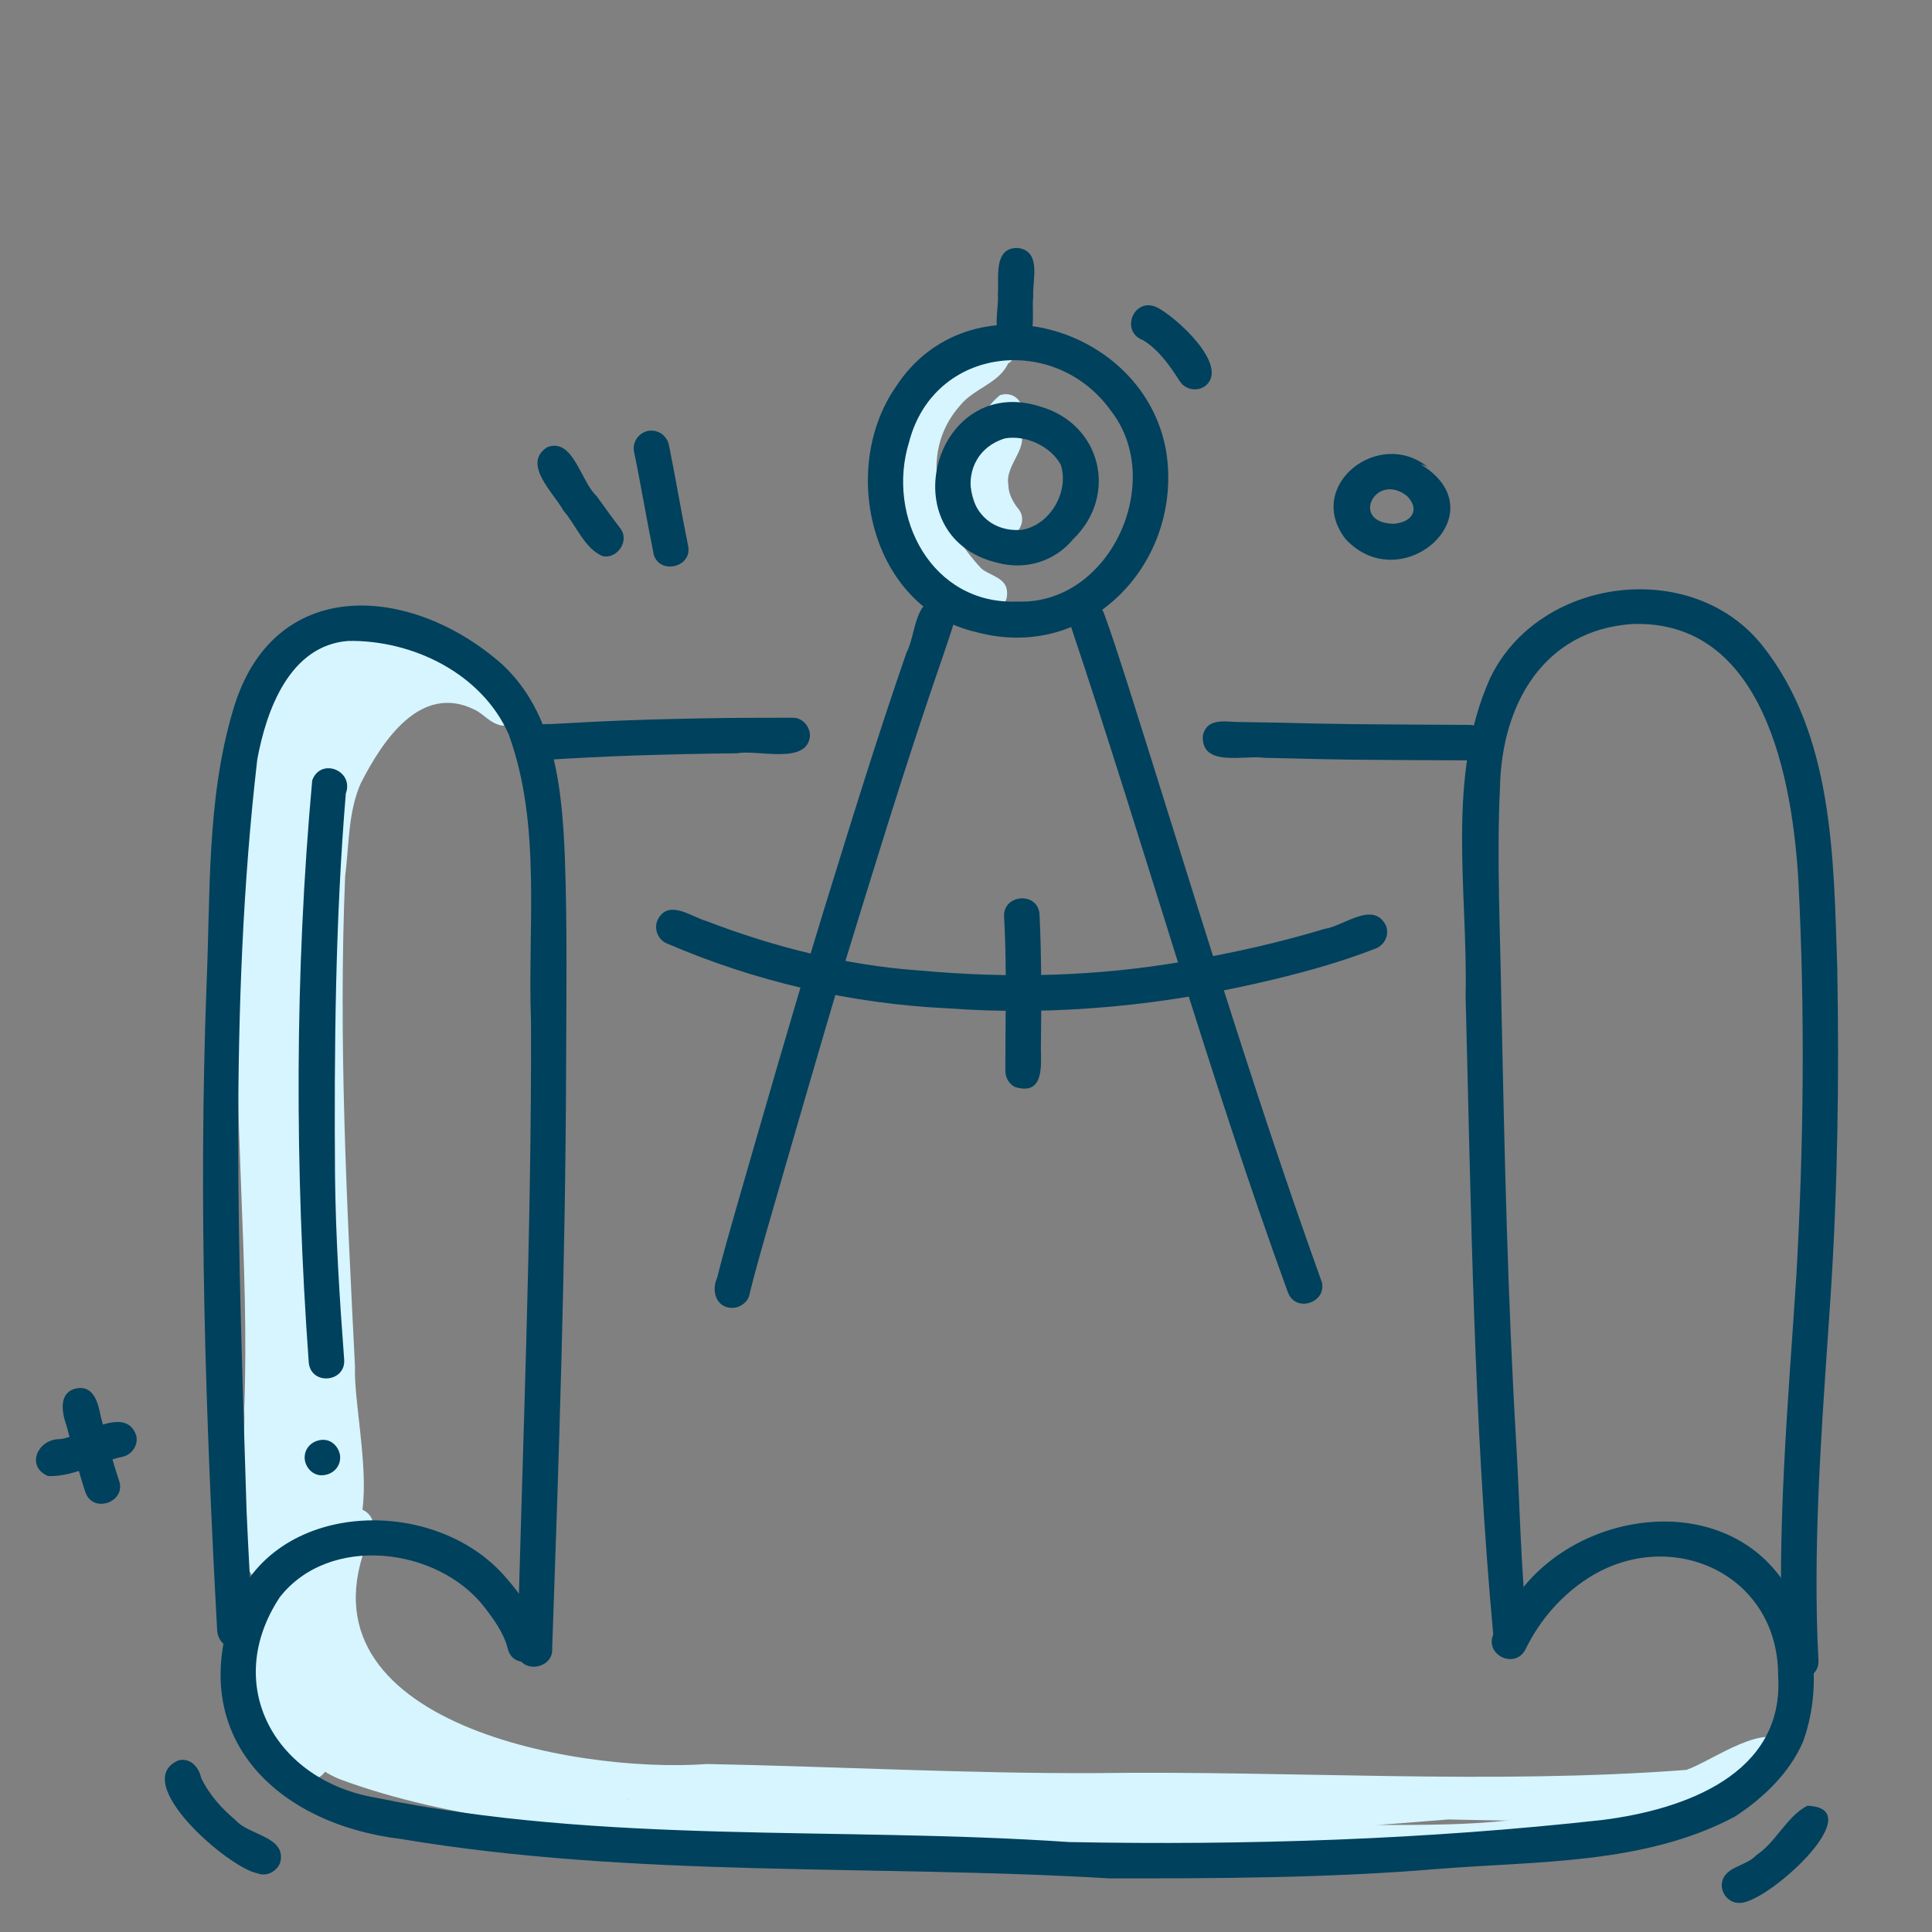 <?xml version="1.0" encoding="UTF-8"?>
<svg xmlns="http://www.w3.org/2000/svg" id="Layer_1" viewBox="0 0 200 200">
  <rect x="0" y="0" width="200" height="200" fill="#808080" stroke="none"/>
  <defs>
    <style>.cls-1{fill:#d6f5ff;}.cls-1,.cls-2{stroke-width:0px;}.cls-2{fill:#00415d;}</style>
  </defs>
  <path class="cls-1" d="M161.34,187.62c-32.08.12-64.23-.75-96.36-1.37,7.65,1.55,15.42.32,23.13.75,4.97.39,9.95.56,14.91,1.08,9.06.34,18.31-.6,27.32-.23,4.33.43,8.61.97,12.95,1.07,6.02,0,12.14-.01,18.05-1.3ZM185.3,180.78c2.76,4.3-16.68,7.94-19.7,9.39-7.21,2.51-15,2.38-22.55,2.41-16.71-2.02-33.46.04-50.18-1.57-7.17-.86-14.38-.13-21.56-.31-12.06-1.45-24.53-2.26-35.99-6.46-7.76-3.02-10.21-14.65-7.67-20.63-.35.02-.69,0-1.01-.07-2.94-1.55-1.13-14.09-1.36-17.55.59-15.46-1.28-30.95-.53-46.39.16-6.11.75-12.2.63-18.31.04-8.17,1.92-13.94,10.98-15.1,2.8-.31,16.18-1.56,13.68,3.67,1.13.38,2.01,1.17,2.98,1.82-.01,0-.03-.01-.04-.02.04.02.08.04.12.07-.02-.02-.05-.03-.07-.05,0,0,0,0,0,0,.04.03.09.06.13.09,0,0,.01,0,.02.02,0,0,.02.01.02.01h0s0,0,0,0c1.43,1.01.52,3.59-1.36,3.29-1.19-.28-1.7-1.14-2.74-1.64-5.61-2.75-9.54,3.3-11.75,7.63-1.33,3-1.21,6.43-1.62,9.63-.71,16.93.17,33.88,1.02,50.79-.14,3.38,1.38,10.19.77,14.79.77.32,1.26,1.16,1.11,2.01-9.44,19.76,20.68,25.34,34.59,24.31,13.41.26,26.81,1,40.22.94,20.41-.27,40.76,1.21,61.13-.33,2.74-.94,8.47-5.34,10.7-2.47Z"></path>
  <path class="cls-1" d="M103.96,190.35c-6.06.19-12-1.24-18.05-1.14-6.36.1-12.68-.54-18.96-1.46-1.12.05-2.05-1.04-1.85-2.15.55-2.35,3.3-1.33,4.99-1.15,3,.54,6.04.69,9.08.92,7.82-.04,15.53.85,23.32,1.3,9.16-.1,18.35.09,27.48-.64,6.98-.4,13.95-.94,20.93-1.37,5.43-.13,10.86.75,16.26-.18,3.84-.27,7.63-1.06,11.2-2.3,2.19-.84,3.56,2.64,1.29,3.45-9.57,3.51-19.74,2.89-29.73,2.72-15.29,1.27-30.61,2.08-45.97,2Z"></path>
  <path class="cls-1" d="M31.16,183.96c-2.28-1.63-11.88-15.6-4.62-15,1.55.98,5.95,4.34,3.9,6.27,1.94.82,2.45,3.53,3.36,5.28,1.01,1.83-.4,4.54-2.63,3.45Z"></path>
  <path class="cls-1" d="M103.36,55.54c-4.29-3.12-3.79-11.44.15-14.63,2.04-.65,3.17,1.91,1.8,3.33,1.62,1.83-1.3,3.77-.93,5.89,0,1,.5,1.9,1.12,2.65.99,1.41-.54,3.36-2.14,2.76Z"></path>
  <path class="cls-1" d="M100.91,63.1c-5.38-2.37-9.27-9.39-9.09-15.21.78-4.83,6.76-12.16,11.43-13.65,1.84-.15,2.68,2.45,1.1,3.4-.92,2.02-3.56,2.59-4.94,4.31-4.63,5.2-2.08,12.46,2.24,16.96.94.71,2.59.95,2.6,2.42.11,1.81-1.92,2.4-3.34,1.77Z"></path>
  <path class="cls-2" d="M103.22,58.25c-11.2-2.7-6.46-19.7,4.52-16.15,6.29,1.85,8.01,9.19,3.38,13.69-1.95,2.35-4.96,3.26-7.9,2.46ZM105.78,54.85c2.91-.49,4.92-3.91,4.04-6.72-1.05-1.94-3.62-3.12-5.78-2.75-5.6,1.69-4.3,9.95,1.74,9.47Z"></path>
  <path class="cls-2" d="M101.08,65.44c-10.87-2.45-14.28-16.82-8.35-25.39,7.57-11.66,25.79-6.35,28,6.72,1.77,11.43-8.02,21.81-19.65,18.67ZM105.27,62.27c9.62.43,15.49-12.44,9.7-19.79-5.74-7.98-18.27-6.67-20.86,3.27-2.41,7.79,2.39,16.86,11.16,16.52Z"></path>
  <path class="cls-2" d="M104.88,35.82c-2.58-.38-1.43-3.61-1.58-5.4.13-1.71-.49-4.82,2.08-4.75,2.47.33,1.48,3.29,1.58,5.01-.22,1.8.66,5.18-2.09,5.14Z"></path>
  <path class="cls-2" d="M75.51,135.38c-1.49-.24-1.83-1.87-1.28-3.08.6-2.39,1.28-4.77,1.96-7.14,2.97-10.29,5.92-20.59,9.06-30.84,2.77-8.95,5.52-17.91,8.59-26.76.99-1.81.81-6,3.69-5.45.95.28,1.54,1.33,1.25,2.28-.66,2.12-1.41,4.21-2.12,6.31-3.27,9.62-6.24,19.33-9.22,29.03-2.8,9.46-5.56,18.95-8.28,28.43-.54,1.89-1.07,3.78-1.54,5.69-.12.99-1.15,1.67-2.1,1.52Z"></path>
  <path class="cls-2" d="M133.32,133.78c-8.27-22.73-14.81-46.13-22.48-69-.34-.94.13-2.01,1.07-2.37.93-.35,2.03.13,2.37,1.07.86,2.35,1.62,4.74,2.39,7.13,6.6,20.81,12.78,41.59,20.16,62.1-.02-.05-.03-.1-.05-.15,0,0,0-.02,0-.03.78,2.25-2.64,3.47-3.45,1.26Z"></path>
  <path class="cls-2" d="M98.07,104.38c-10.01-.48-19.87-2.76-29.07-6.73-.92-.4-1.33-1.52-.92-2.43,1.11-2.19,3.47-.32,5.08.14,7.03,2.7,14.47,4.57,21.96,5.1,9.45.86,18.54.63,27.78-.99,4.79-.84,9.55-1.9,14.21-3.31,2.02-.29,5.04-2.97,6.37-.34.36.94-.13,2.01-1.07,2.37-3.43,1.34-6.98,2.34-10.56,3.2-11.03,2.67-22.44,3.83-33.77,2.99Z"></path>
  <path class="cls-2" d="M105.15,112.56c-.88-.4-1.27-1.4-.97-2.29-.07.18-.09.37-.11.56,0-5.28.17-10.57-.12-15.84-.24-2.39,3.42-2.77,3.66-.39.22,4.65.2,9.3.14,13.95.04,1.91.27,4.83-2.6,4Z"></path>
  <path class="cls-2" d="M114.7,194.44c-24.38-1.44-49.03-.02-73.2-4.07-12.68-1.53-22.14-10.36-17.44-23.67,4.14-11.5,20.88-11.99,28.25-3.46,1.67,1.89,3.21,4.09,3.83,6.57.55,2.34-3.02,3.18-3.58.85-.4-1.61-1.43-3-2.42-4.3-4.86-6.23-16.08-7.58-21.19-1-6,9.12-.44,18.95,9.91,20.73,23.73,4.88,47.83,2.96,71.83,4.6,18.37.35,36.97-.26,55.22-2.29,8.41-1.07,18.85-4.71,18.16-14.97.01-10.52-11.12-15.5-19.63-10.09-2.8,1.79-5.05,4.38-6.5,7.36-1.07,2.17-4.31.63-3.34-1.55.66-1.32,1.41-2.58,2.3-3.76,6.1-9.01,21.28-11.28,27.79-1.59,3.36,4.68,3.89,11.15,1.96,16.5-1.41,3.26-4.14,5.86-7.08,7.77-9.38,4.97-20.48,4.57-30.81,5.41-11.33.94-22.7.98-34.06.97Z"></path>
  <path class="cls-2" d="M53.56,171.19c.53-21.78,1.48-43.61,1.41-65.42-.37-9.87,1.12-20.34-2.31-29.75-2.78-6.3-9.94-9.79-16.63-9.67-6.04.47-8.46,7.15-9.4,12.29-2.99,25.82-1.9,51.97-1.1,77.9.18,4.08.42,8.15.63,12.23.05,1-.88,1.84-1.84,1.84-1.04,0-1.79-.84-1.84-1.84-1.21-22.22-1.94-44.5-1.1-66.75.41-9.49,0-19.23,2.72-28.42,4.07-14.16,18.43-13.17,27.87-4.84,5.47,5.07,6.21,12.85,6.5,19.88.27,7.45.15,14.91.13,22.37-.07,19.9-.74,39.8-1.44,59.68,0-.07,0-.13-.01-.2,0-.03-.01-.05-.02-.08.44,2.24-3.04,3.03-3.59.79Z"></path>
  <path class="cls-2" d="M154.83,168.65c0-1,.84-1.84,1.84-1.84s1.84.84,1.84,1.84-.84,1.84-1.84,1.84-1.84-.84-1.84-1.84Z"></path>
  <path class="cls-2" d="M184.57,171.97c-.7-13.33.53-26.65,1.39-39.94.76-13.53.9-27.12.22-40.66-.6-10.66-3.54-27.27-17.23-26.77-9.19.64-13.48,8.35-13.67,16.84-.36,7.47.03,14.96.14,22.44.32,15.18.64,30.36,1.54,45.52.37,6.31.46,12.51,1.09,18.72.78,2.18-2.57,3.53-3.45,1.29-2.04-21.98-2.31-44.2-2.88-66.28.25-10.92-2.08-22.68,2.55-32.95,5.02-10.46,20.89-12.53,28.18-3.34,7.36,9.28,7.36,21.98,7.74,33.28.21,11.47.05,22.95-.71,34.39-.74,11.12-1.62,21.83-1.4,32.91.03,1.52.09,3.04.17,4.55-.01,2.35-3.62,2.44-3.68,0Z"></path>
  <path class="cls-2" d="M53.94,77.02c-.13-1.78,1.78-2.13,3.17-2.07,2.6-.14,5.2-.29,7.81-.38,3.6-.13,7.21-.21,10.81-.25,2.13-.02,4.25-.02,6.38-.02,1,0,1.79.98,1.73,1.94-.33,2.96-5.47,1.33-7.5,1.74-3.57.03-7.14.12-10.7.23-3.23.12-6.45.27-9.67.49-1,.17-1.96-.71-2.03-1.69Z"></path>
  <path class="cls-2" d="M142.35,78.66c-3.82-.01-7.64-.13-11.47-.21-2.08-.31-6.55,1.02-6.36-2.29.38-1.83,2.21-1.47,3.57-1.42,2.68.03,5.36.09,8.04.16,5.33.11,10.67.1,16.01.14,1,0,1.79.98,1.73,1.94-.06,1.04-.94,1.73-1.94,1.73-3.19,0-6.39-.03-9.58-.05Z"></path>
  <path class="cls-2" d="M31.96,141.02c-1.45-20.02-1.46-40.27.36-60.24.88-2.4,4.35-1.02,3.48,1.36-1.09,13.03-1.21,26.53-1.12,39.51.07,6.38.47,12.75.95,19.11.15,2.37-3.46,2.68-3.67.27Z"></path>
  <path class="cls-2" d="M31.54,150.78c.06-1.04.94-1.73,1.94-1.73s1.79.98,1.73,1.94c-.06,1.04-.94,1.73-1.94,1.73s-1.79-.98-1.73-1.94Z"></path>
  <path class="cls-2" d="M122.15,39.49c-1.04-1.61-2.16-3.25-3.81-4.27-2.43-.89-.98-4.5,1.39-3.42,1.95.94,7.73,6.16,4.98,8.2-.82.55-2.01.34-2.55-.5Z"></path>
  <path class="cls-2" d="M62.35,57.56c-1.89-.84-2.7-3.19-4.03-4.71-.99-1.82-4.31-4.81-1.7-6.54,2.7-1.11,3.51,3.58,5.14,5.04.81,1.14,1.63,2.27,2.48,3.38.96,1.27-.37,3.21-1.9,2.83Z"></path>
  <path class="cls-2" d="M67.64,57.22c-.71-3.47-1.28-6.97-2-10.44-.22-.98.46-1.97,1.43-2.17.99-.2,1.95.45,2.17,1.43.71,3.47,1.28,6.97,1.99,10.44.5,2.32-3.14,3.09-3.6.74Z"></path>
  <path class="cls-2" d="M26.67,193.93c-2.97-.52-13.39-9.51-8.16-11.71,1.23-.26,2.07.72,2.31,1.81.81,1.74,2.14,3.2,3.6,4.42,1.37,1.57,5.25,1.65,4.59,4.35-.32.92-1.42,1.51-2.34,1.13Z"></path>
  <path class="cls-2" d="M179.95,196.99c-1-.04-1.78-.97-1.71-1.96.19-1.84,2.49-1.78,3.57-2.98,2.06-1.36,3.14-4,5.28-5.12,6.85.23-4.51,10.44-7.13,10.05Z"></path>
  <path class="cls-2" d="M139.29,55.8c-4.28-5.54,3.49-11.58,8.53-7.43-.22-.14-.47-.24-.72-.28,8.12,4.97-1.97,13.99-7.81,7.71ZM144.28,54.22c1.85-.14,2.79-1.44,1.36-2.89-3.27-2.53-5.95,2.82-1.36,2.89Z"></path>
  <path class="cls-2" d="M4.95,152.79c-2.34-1.04-1-3.84,1.23-3.81,2.29-.21,6.83-3.66,7.93-.35.22.99-.47,1.98-1.45,2.18-2.56.54-5.1,2.11-7.72,1.99Z"></path>
  <path class="cls-2" d="M8.84,154.47c-.75-2.26-1.32-4.58-1.95-6.87-.49-1.37-.87-3.46,1.01-3.87,1.79-.36,2.27,1.5,2.52,2.87.64,2.32,1.15,4.42,1.9,6.66.79,2.24-2.71,3.47-3.48,1.21Z"></path>
</svg>
